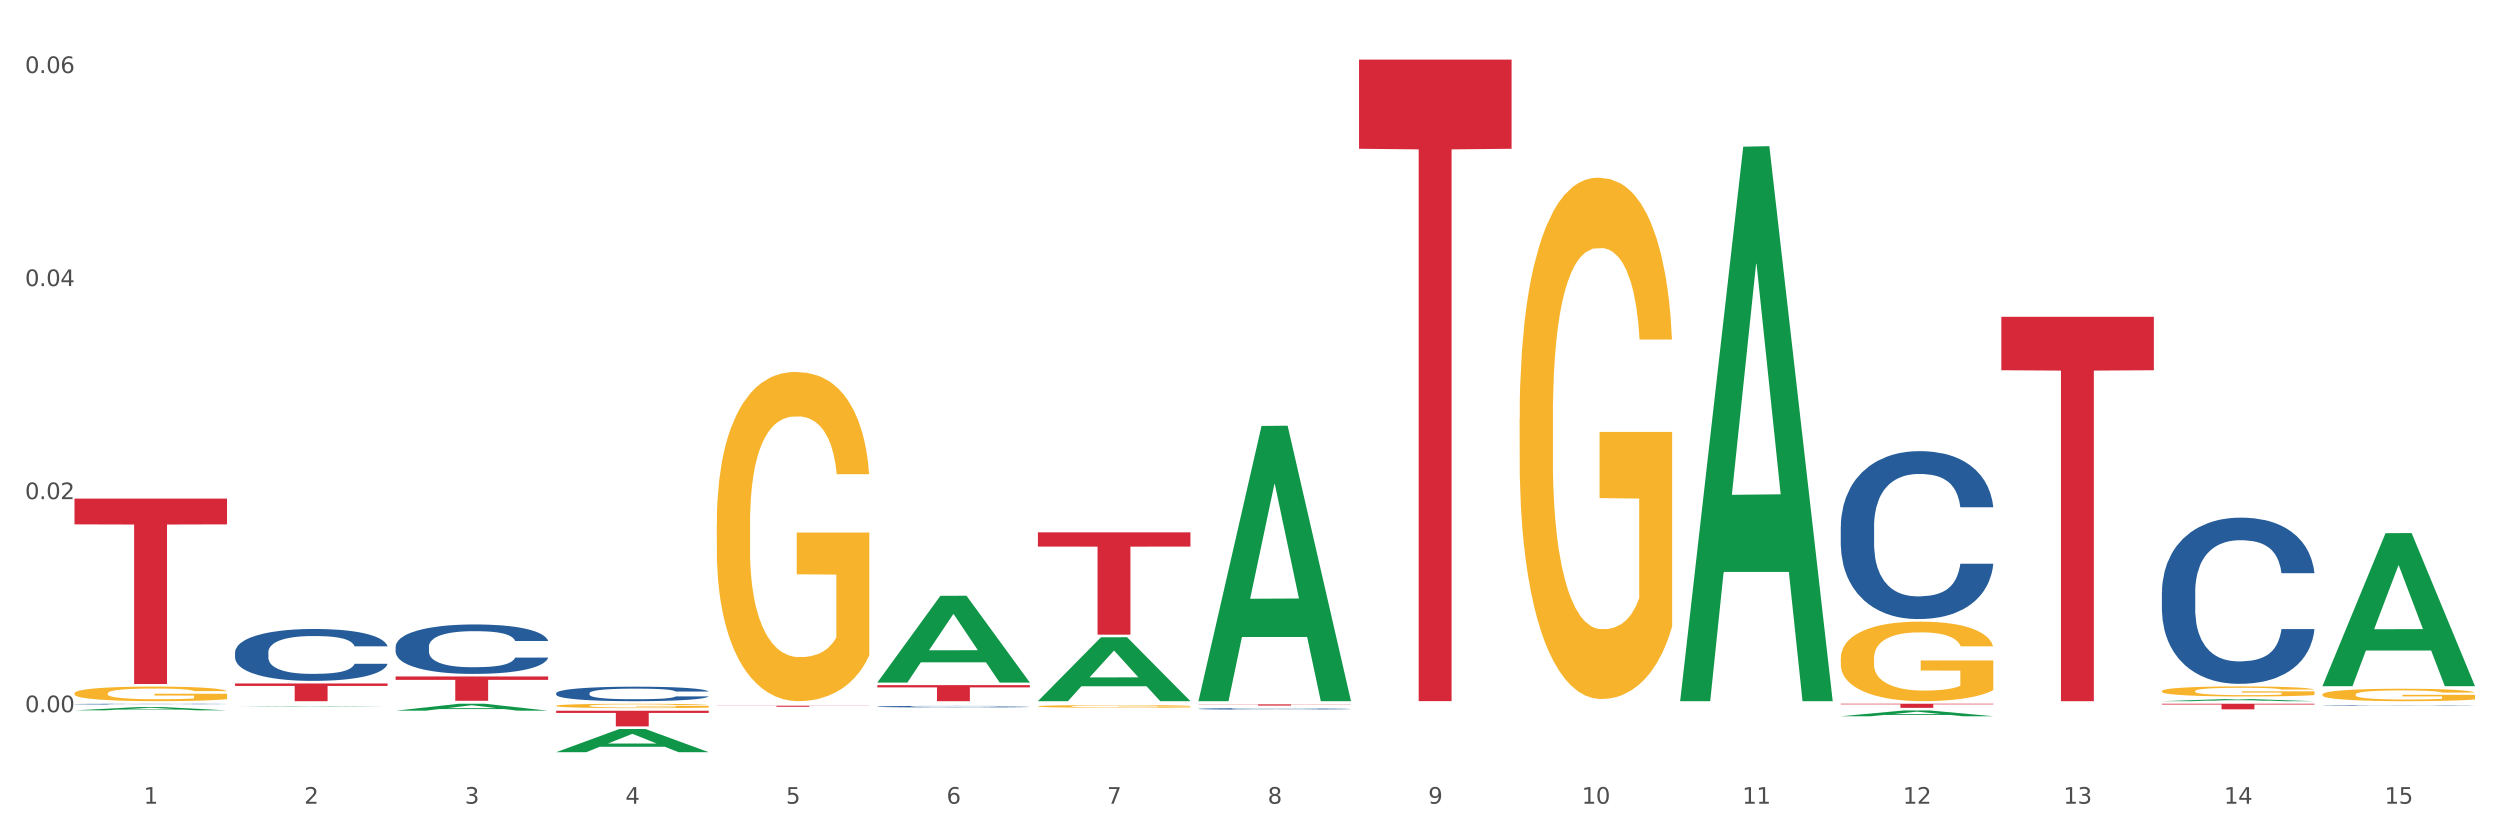 <?xml version="1.0" encoding="utf-8" standalone="no"?>
<!DOCTYPE svg PUBLIC "-//W3C//DTD SVG 1.1//EN"
  "http://www.w3.org/Graphics/SVG/1.1/DTD/svg11.dtd">
<svg xmlns:xlink="http://www.w3.org/1999/xlink" width="1080pt" height="360pt" viewBox="0 0 1080 360" xmlns="http://www.w3.org/2000/svg" version="1.1">
 <rect x="0" y="0" width="1080" height="360" fill="#333333" stroke="none"/>
 <defs>
  <style type="text/css">*{stroke-linejoin: round; stroke-linecap: butt}</style>
 </defs>
 <g id="figure_1">
  <g id="patch_1">
   <path d="M 0 360 
L 1080 360 
L 1080 0 
L 0 0 
z
" style="fill: #ffffff; stroke: #ffffff; stroke-linejoin: miter"/>
  </g>
  <g id="axes_1">
   <g id="matplotlib.axis_1">
    <g id="xtick_1">
     <g id="text_1">
      <!-- 1 -->
      <g style="fill: #4d4d4d" transform="translate(62.07 347.204) scale(0.096 -0.096)">
       <defs>
        <path id="DejaVuSans-31" d="M 794 531 
L 1825 531 
L 1825 4091 
L 703 3866 
L 703 4441 
L 1819 4666 
L 2450 4666 
L 2450 531 
L 3481 531 
L 3481 0 
L 794 0 
L 794 531 
z
" transform="scale(0.016)"/>
       </defs>
       <use xlink:href="#DejaVuSans-31"/>
      </g>
     </g>
    </g>
    <g id="xtick_2">
     <g id="text_2">
      <!-- 2 -->
      <g style="fill: #4d4d4d" transform="translate(131.436 347.204) scale(0.096 -0.096)">
       <defs>
        <path id="DejaVuSans-32" d="M 1228 531 
L 3431 531 
L 3431 0 
L 469 0 
L 469 531 
Q 828 903 1448 1529 
Q 2069 2156 2228 2338 
Q 2531 2678 2651 2914 
Q 2772 3150 2772 3378 
Q 2772 3750 2511 3984 
Q 2250 4219 1831 4219 
Q 1534 4219 1204 4116 
Q 875 4013 500 3803 
L 500 4441 
Q 881 4594 1212 4672 
Q 1544 4750 1819 4750 
Q 2544 4750 2975 4387 
Q 3406 4025 3406 3419 
Q 3406 3131 3298 2873 
Q 3191 2616 2906 2266 
Q 2828 2175 2409 1742 
Q 1991 1309 1228 531 
z
" transform="scale(0.016)"/>
       </defs>
       <use xlink:href="#DejaVuSans-32"/>
      </g>
     </g>
    </g>
    <g id="xtick_3">
     <g id="text_3">
      <!-- 3 -->
      <g style="fill: #4d4d4d" transform="translate(200.802 347.204) scale(0.096 -0.096)">
       <defs>
        <path id="DejaVuSans-33" d="M 2597 2516 
Q 3050 2419 3304 2112 
Q 3559 1806 3559 1356 
Q 3559 666 3084 287 
Q 2609 -91 1734 -91 
Q 1441 -91 1130 -33 
Q 819 25 488 141 
L 488 750 
Q 750 597 1062 519 
Q 1375 441 1716 441 
Q 2309 441 2620 675 
Q 2931 909 2931 1356 
Q 2931 1769 2642 2001 
Q 2353 2234 1838 2234 
L 1294 2234 
L 1294 2753 
L 1863 2753 
Q 2328 2753 2575 2939 
Q 2822 3125 2822 3475 
Q 2822 3834 2567 4026 
Q 2313 4219 1838 4219 
Q 1578 4219 1281 4162 
Q 984 4106 628 3988 
L 628 4550 
Q 988 4650 1302 4700 
Q 1616 4750 1894 4750 
Q 2613 4750 3031 4423 
Q 3450 4097 3450 3541 
Q 3450 3153 3228 2886 
Q 3006 2619 2597 2516 
z
" transform="scale(0.016)"/>
       </defs>
       <use xlink:href="#DejaVuSans-33"/>
      </g>
     </g>
    </g>
    <g id="xtick_4">
     <g id="text_4">
      <!-- 4 -->
      <g style="fill: #4d4d4d" transform="translate(270.169 347.204) scale(0.096 -0.096)">
       <defs>
        <path id="DejaVuSans-34" d="M 2419 4116 
L 825 1625 
L 2419 1625 
L 2419 4116 
z
M 2253 4666 
L 3047 4666 
L 3047 1625 
L 3713 1625 
L 3713 1100 
L 3047 1100 
L 3047 0 
L 2419 0 
L 2419 1100 
L 313 1100 
L 313 1709 
L 2253 4666 
z
" transform="scale(0.016)"/>
       </defs>
       <use xlink:href="#DejaVuSans-34"/>
      </g>
     </g>
    </g>
    <g id="xtick_5">
     <g id="text_5">
      <!-- 5 -->
      <g style="fill: #4d4d4d" transform="translate(339.535 347.204) scale(0.096 -0.096)">
       <defs>
        <path id="DejaVuSans-35" d="M 691 4666 
L 3169 4666 
L 3169 4134 
L 1269 4134 
L 1269 2991 
Q 1406 3038 1543 3061 
Q 1681 3084 1819 3084 
Q 2600 3084 3056 2656 
Q 3513 2228 3513 1497 
Q 3513 744 3044 326 
Q 2575 -91 1722 -91 
Q 1428 -91 1123 -41 
Q 819 9 494 109 
L 494 744 
Q 775 591 1075 516 
Q 1375 441 1709 441 
Q 2250 441 2565 725 
Q 2881 1009 2881 1497 
Q 2881 1984 2565 2268 
Q 2250 2553 1709 2553 
Q 1456 2553 1204 2497 
Q 953 2441 691 2322 
L 691 4666 
z
" transform="scale(0.016)"/>
       </defs>
       <use xlink:href="#DejaVuSans-35"/>
      </g>
     </g>
    </g>
    <g id="xtick_6">
     <g id="text_6">
      <!-- 6 -->
      <g style="fill: #4d4d4d" transform="translate(408.901 347.204) scale(0.096 -0.096)">
       <defs>
        <path id="DejaVuSans-36" d="M 2113 2584 
Q 1688 2584 1439 2293 
Q 1191 2003 1191 1497 
Q 1191 994 1439 701 
Q 1688 409 2113 409 
Q 2538 409 2786 701 
Q 3034 994 3034 1497 
Q 3034 2003 2786 2293 
Q 2538 2584 2113 2584 
z
M 3366 4563 
L 3366 3988 
Q 3128 4100 2886 4159 
Q 2644 4219 2406 4219 
Q 1781 4219 1451 3797 
Q 1122 3375 1075 2522 
Q 1259 2794 1537 2939 
Q 1816 3084 2150 3084 
Q 2853 3084 3261 2657 
Q 3669 2231 3669 1497 
Q 3669 778 3244 343 
Q 2819 -91 2113 -91 
Q 1303 -91 875 529 
Q 447 1150 447 2328 
Q 447 3434 972 4092 
Q 1497 4750 2381 4750 
Q 2619 4750 2861 4703 
Q 3103 4656 3366 4563 
z
" transform="scale(0.016)"/>
       </defs>
       <use xlink:href="#DejaVuSans-36"/>
      </g>
     </g>
    </g>
    <g id="xtick_7">
     <g id="text_7">
      <!-- 7 -->
      <g style="fill: #4d4d4d" transform="translate(478.267 347.204) scale(0.096 -0.096)">
       <defs>
        <path id="DejaVuSans-37" d="M 525 4666 
L 3525 4666 
L 3525 4397 
L 1831 0 
L 1172 0 
L 2766 4134 
L 525 4134 
L 525 4666 
z
" transform="scale(0.016)"/>
       </defs>
       <use xlink:href="#DejaVuSans-37"/>
      </g>
     </g>
    </g>
    <g id="xtick_8">
     <g id="text_8">
      <!-- 8 -->
      <g style="fill: #4d4d4d" transform="translate(547.634 347.204) scale(0.096 -0.096)">
       <defs>
        <path id="DejaVuSans-38" d="M 2034 2216 
Q 1584 2216 1326 1975 
Q 1069 1734 1069 1313 
Q 1069 891 1326 650 
Q 1584 409 2034 409 
Q 2484 409 2743 651 
Q 3003 894 3003 1313 
Q 3003 1734 2745 1975 
Q 2488 2216 2034 2216 
z
M 1403 2484 
Q 997 2584 770 2862 
Q 544 3141 544 3541 
Q 544 4100 942 4425 
Q 1341 4750 2034 4750 
Q 2731 4750 3128 4425 
Q 3525 4100 3525 3541 
Q 3525 3141 3298 2862 
Q 3072 2584 2669 2484 
Q 3125 2378 3379 2068 
Q 3634 1759 3634 1313 
Q 3634 634 3220 271 
Q 2806 -91 2034 -91 
Q 1263 -91 848 271 
Q 434 634 434 1313 
Q 434 1759 690 2068 
Q 947 2378 1403 2484 
z
M 1172 3481 
Q 1172 3119 1398 2916 
Q 1625 2713 2034 2713 
Q 2441 2713 2670 2916 
Q 2900 3119 2900 3481 
Q 2900 3844 2670 4047 
Q 2441 4250 2034 4250 
Q 1625 4250 1398 4047 
Q 1172 3844 1172 3481 
z
" transform="scale(0.016)"/>
       </defs>
       <use xlink:href="#DejaVuSans-38"/>
      </g>
     </g>
    </g>
    <g id="xtick_9">
     <g id="text_9">
      <!-- 9 -->
      <g style="fill: #4d4d4d" transform="translate(617 347.204) scale(0.096 -0.096)">
       <defs>
        <path id="DejaVuSans-39" d="M 703 97 
L 703 672 
Q 941 559 1184 500 
Q 1428 441 1663 441 
Q 2288 441 2617 861 
Q 2947 1281 2994 2138 
Q 2813 1869 2534 1725 
Q 2256 1581 1919 1581 
Q 1219 1581 811 2004 
Q 403 2428 403 3163 
Q 403 3881 828 4315 
Q 1253 4750 1959 4750 
Q 2769 4750 3195 4129 
Q 3622 3509 3622 2328 
Q 3622 1225 3098 567 
Q 2575 -91 1691 -91 
Q 1453 -91 1209 -44 
Q 966 3 703 97 
z
M 1959 2075 
Q 2384 2075 2632 2365 
Q 2881 2656 2881 3163 
Q 2881 3666 2632 3958 
Q 2384 4250 1959 4250 
Q 1534 4250 1286 3958 
Q 1038 3666 1038 3163 
Q 1038 2656 1286 2365 
Q 1534 2075 1959 2075 
z
" transform="scale(0.016)"/>
       </defs>
       <use xlink:href="#DejaVuSans-39"/>
      </g>
     </g>
    </g>
    <g id="xtick_10">
     <g id="text_10">
      <!-- 10 -->
      <g style="fill: #4d4d4d" transform="translate(683.312 347.204) scale(0.096 -0.096)">
       <defs>
        <path id="DejaVuSans-30" d="M 2034 4250 
Q 1547 4250 1301 3770 
Q 1056 3291 1056 2328 
Q 1056 1369 1301 889 
Q 1547 409 2034 409 
Q 2525 409 2770 889 
Q 3016 1369 3016 2328 
Q 3016 3291 2770 3770 
Q 2525 4250 2034 4250 
z
M 2034 4750 
Q 2819 4750 3233 4129 
Q 3647 3509 3647 2328 
Q 3647 1150 3233 529 
Q 2819 -91 2034 -91 
Q 1250 -91 836 529 
Q 422 1150 422 2328 
Q 422 3509 836 4129 
Q 1250 4750 2034 4750 
z
" transform="scale(0.016)"/>
       </defs>
       <use xlink:href="#DejaVuSans-31"/>
       <use xlink:href="#DejaVuSans-30" transform="translate(63.623 0)"/>
      </g>
     </g>
    </g>
    <g id="xtick_11">
     <g id="text_11">
      <!-- 11 -->
      <g style="fill: #4d4d4d" transform="translate(752.678 347.204) scale(0.096 -0.096)">
       <use xlink:href="#DejaVuSans-31"/>
       <use xlink:href="#DejaVuSans-31" transform="translate(63.623 0)"/>
      </g>
     </g>
    </g>
    <g id="xtick_12">
     <g id="text_12">
      <!-- 12 -->
      <g style="fill: #4d4d4d" transform="translate(822.044 347.204) scale(0.096 -0.096)">
       <use xlink:href="#DejaVuSans-31"/>
       <use xlink:href="#DejaVuSans-32" transform="translate(63.623 0)"/>
      </g>
     </g>
    </g>
    <g id="xtick_13">
     <g id="text_13">
      <!-- 13 -->
      <g style="fill: #4d4d4d" transform="translate(891.411 347.204) scale(0.096 -0.096)">
       <use xlink:href="#DejaVuSans-31"/>
       <use xlink:href="#DejaVuSans-33" transform="translate(63.623 0)"/>
      </g>
     </g>
    </g>
    <g id="xtick_14">
     <g id="text_14">
      <!-- 14 -->
      <g style="fill: #4d4d4d" transform="translate(960.777 347.204) scale(0.096 -0.096)">
       <use xlink:href="#DejaVuSans-31"/>
       <use xlink:href="#DejaVuSans-34" transform="translate(63.623 0)"/>
      </g>
     </g>
    </g>
    <g id="xtick_15">
     <g id="text_15">
      <!-- 15 -->
      <g style="fill: #4d4d4d" transform="translate(1030.143 347.204) scale(0.096 -0.096)">
       <use xlink:href="#DejaVuSans-31"/>
       <use xlink:href="#DejaVuSans-35" transform="translate(63.623 0)"/>
      </g>
     </g>
    </g>
    <g id="xtick_16"/>
    <g id="xtick_17"/>
    <g id="xtick_18"/>
    <g id="xtick_19"/>
    <g id="xtick_20"/>
    <g id="xtick_21"/>
    <g id="xtick_22"/>
    <g id="xtick_23"/>
    <g id="xtick_24"/>
    <g id="xtick_25"/>
    <g id="xtick_26"/>
    <g id="xtick_27"/>
    <g id="xtick_28"/>
    <g id="xtick_29"/>
   </g>
   <g id="matplotlib.axis_2">
    <g id="ytick_1">
     <g id="text_16">
      <!-- 0.00 -->
      <g style="fill: #4d4d4d" transform="translate(10.8 307.672) scale(0.096 -0.096)">
       <defs>
        <path id="DejaVuSans-2e" d="M 684 794 
L 1344 794 
L 1344 0 
L 684 0 
L 684 794 
z
" transform="scale(0.016)"/>
       </defs>
       <use xlink:href="#DejaVuSans-30"/>
       <use xlink:href="#DejaVuSans-2e" transform="translate(63.623 0)"/>
       <use xlink:href="#DejaVuSans-30" transform="translate(95.41 0)"/>
       <use xlink:href="#DejaVuSans-30" transform="translate(159.033 0)"/>
      </g>
     </g>
    </g>
    <g id="ytick_2">
     <g id="text_17">
      <!-- 0.02 -->
      <g style="fill: #4d4d4d" transform="translate(10.8 215.631) scale(0.096 -0.096)">
       <use xlink:href="#DejaVuSans-30"/>
       <use xlink:href="#DejaVuSans-2e" transform="translate(63.623 0)"/>
       <use xlink:href="#DejaVuSans-30" transform="translate(95.41 0)"/>
       <use xlink:href="#DejaVuSans-32" transform="translate(159.033 0)"/>
      </g>
     </g>
    </g>
    <g id="ytick_3">
     <g id="text_18">
      <!-- 0.04 -->
      <g style="fill: #4d4d4d" transform="translate(10.8 123.59) scale(0.096 -0.096)">
       <use xlink:href="#DejaVuSans-30"/>
       <use xlink:href="#DejaVuSans-2e" transform="translate(63.623 0)"/>
       <use xlink:href="#DejaVuSans-30" transform="translate(95.41 0)"/>
       <use xlink:href="#DejaVuSans-34" transform="translate(159.033 0)"/>
      </g>
     </g>
    </g>
    <g id="ytick_4">
     <g id="text_19">
      <!-- 0.06 -->
      <g style="fill: #4d4d4d" transform="translate(10.8 31.55) scale(0.096 -0.096)">
       <use xlink:href="#DejaVuSans-30"/>
       <use xlink:href="#DejaVuSans-2e" transform="translate(63.623 0)"/>
       <use xlink:href="#DejaVuSans-30" transform="translate(95.41 0)"/>
       <use xlink:href="#DejaVuSans-36" transform="translate(159.033 0)"/>
      </g>
     </g>
    </g>
    <g id="ytick_5"/>
    <g id="ytick_6"/>
    <g id="ytick_7"/>
   </g>
   <g id="PolyCollection_1">
    <path d="M 32.175 306.871 
L 32.243 306.87 
L 59.417 305.462 
L 70.695 305.461 
L 98.073 306.874 
L 85.029 306.874 
L 79.119 306.545 
L 51.061 306.545 
L 50.857 306.55 
L 45.151 306.874 
L 32.175 306.874 
L 32.175 306.871 
L 54.594 306.349 
L 75.586 306.347 
L 65.192 305.762 
L 65.056 305.76 
L 64.92 305.764 
L 54.526 306.347 
L 54.594 306.349 
L 32.175 306.871 
z
" clip-path="url(#p9a81607e85)" style="fill: #109648"/>
    <path d="M 448.372 305.127 
L 448.45 305.126 
L 448.45 305.088 
L 448.606 305.055 
L 449.384 304.974 
L 450.551 304.908 
L 451.407 304.872 
L 452.262 304.843 
L 453.274 304.814 
L 454.519 304.784 
L 456.775 304.741 
L 458.175 304.718 
L 459.887 304.694 
L 462.999 304.66 
L 465.255 304.641 
L 467.589 304.625 
L 471.402 304.606 
L 473.891 304.597 
L 476.536 304.591 
L 479.726 304.586 
L 482.138 304.585 
L 487.429 304.588 
L 491.941 304.598 
L 494.12 304.606 
L 496.92 304.618 
L 498.399 304.627 
L 500.811 304.644 
L 503.3 304.667 
L 505.012 304.686 
L 507.579 304.722 
L 509.524 304.759 
L 511.314 304.804 
L 512.247 304.835 
L 512.948 304.864 
L 513.57 304.897 
L 514.192 304.95 
L 500.188 304.95 
L 499.644 304.912 
L 498.788 304.877 
L 497.543 304.842 
L 496.454 304.821 
L 494.586 304.794 
L 492.875 304.777 
L 491.085 304.764 
L 488.907 304.753 
L 487.195 304.748 
L 484.783 304.744 
L 480.038 304.745 
L 476.848 304.753 
L 474.669 304.764 
L 473.269 304.774 
L 472.024 304.784 
L 470.624 304.799 
L 468.99 304.822 
L 467.823 304.842 
L 466.656 304.868 
L 465.722 304.894 
L 464.866 304.924 
L 464.166 304.956 
L 463.621 304.989 
L 463.155 305.03 
L 462.766 305.097 
L 462.766 305.244 
L 462.921 305.277 
L 463.31 305.321 
L 463.777 305.355 
L 464.555 305.394 
L 465.255 305.421 
L 466.578 305.46 
L 468.056 305.492 
L 469.223 305.512 
L 470.39 305.529 
L 472.413 305.553 
L 474.669 305.572 
L 476.614 305.584 
L 479.26 305.595 
L 481.049 305.599 
L 482.605 305.601 
L 486.417 305.601 
L 489.14 305.598 
L 492.175 305.59 
L 494.509 305.581 
L 496.454 305.569 
L 498.632 305.55 
L 500.033 305.531 
L 500.033 305.307 
L 482.916 305.306 
L 482.916 305.157 
L 514.27 305.157 
L 514.27 305.595 
L 512.948 305.617 
L 511.469 305.637 
L 509.913 305.656 
L 507.579 305.678 
L 504.778 305.7 
L 502.289 305.715 
L 499.644 305.727 
L 496.531 305.739 
L 492.486 305.75 
L 489.996 305.754 
L 486.884 305.757 
L 483.227 305.759 
L 480.038 305.756 
L 476.925 305.751 
L 473.658 305.741 
L 470.468 305.727 
L 468.056 305.714 
L 465.644 305.696 
L 463.077 305.674 
L 461.054 305.652 
L 459.498 305.633 
L 457.786 305.609 
L 455.919 305.576 
L 454.519 305.547 
L 453.274 305.517 
L 451.951 305.479 
L 451.018 305.446 
L 450.084 305.404 
L 449.539 305.373 
L 448.917 305.325 
L 448.45 305.257 
L 448.372 305.127 
z
" clip-path="url(#p9a81607e85)" style="fill: #f7b32b"/>
    <path d="M 656.471 180.828 
L 656.549 180.623 
L 656.549 173.217 
L 656.704 166.84 
L 657.482 151.411 
L 658.649 138.657 
L 659.505 131.868 
L 660.361 126.314 
L 661.372 120.76 
L 662.617 115 
L 664.874 106.565 
L 666.274 102.245 
L 667.986 97.72 
L 671.098 91.137 
L 673.354 87.434 
L 675.688 84.348 
L 679.5 80.645 
L 681.99 79 
L 684.635 77.765 
L 687.825 76.942 
L 690.237 76.737 
L 695.527 77.354 
L 700.04 79.205 
L 702.218 80.645 
L 705.019 83.114 
L 706.497 84.76 
L 708.909 88.051 
L 711.399 92.371 
L 713.111 96.074 
L 715.678 103.068 
L 717.623 110.063 
L 719.412 118.703 
L 720.346 124.668 
L 721.046 130.223 
L 721.669 136.6 
L 722.291 146.68 
L 708.287 146.68 
L 707.742 139.48 
L 706.886 132.691 
L 705.642 126.108 
L 704.552 121.994 
L 702.685 116.851 
L 700.973 113.56 
L 699.184 111.091 
L 697.006 109.034 
L 695.294 108.005 
L 692.882 107.183 
L 688.136 107.388 
L 684.946 109.034 
L 682.768 111.091 
L 681.367 112.943 
L 680.123 115 
L 678.722 117.88 
L 677.088 122.2 
L 675.921 126.108 
L 674.754 131.045 
L 673.821 135.983 
L 672.965 141.743 
L 672.265 147.914 
L 671.72 154.291 
L 671.253 162.108 
L 670.864 175.068 
L 670.864 203.251 
L 671.02 209.629 
L 671.409 218.063 
L 671.876 224.44 
L 672.654 232.052 
L 673.354 237.194 
L 674.677 244.6 
L 676.155 250.772 
L 677.322 254.68 
L 678.489 257.972 
L 680.512 262.497 
L 682.768 266.2 
L 684.713 268.463 
L 687.358 270.52 
L 689.148 271.343 
L 690.704 271.754 
L 694.516 271.754 
L 697.239 271.137 
L 700.273 269.697 
L 702.607 267.846 
L 704.552 265.583 
L 706.731 261.88 
L 708.131 258.383 
L 708.131 215.389 
L 691.015 215.183 
L 691.015 186.589 
L 722.369 186.589 
L 722.369 270.52 
L 721.046 274.84 
L 719.568 278.749 
L 718.012 282.246 
L 715.678 286.566 
L 712.877 290.68 
L 710.387 293.56 
L 707.742 296.029 
L 704.63 298.292 
L 700.584 300.349 
L 698.095 301.172 
L 694.983 301.789 
L 691.326 301.995 
L 688.136 301.583 
L 685.024 300.555 
L 681.756 298.703 
L 678.567 296.029 
L 676.155 293.355 
L 673.743 290.063 
L 671.175 285.743 
L 669.153 281.629 
L 667.597 277.926 
L 665.885 273.194 
L 664.018 267.023 
L 662.617 261.469 
L 661.372 255.709 
L 660.05 248.303 
L 659.116 241.926 
L 658.183 233.903 
L 657.638 227.937 
L 657.016 218.68 
L 656.549 205.72 
L 656.471 180.828 
z
" clip-path="url(#p9a81607e85)" style="fill: #f7b32b"/>
    <path d="M 933.936 298.546 
L 934.014 298.542 
L 934.014 298.399 
L 934.169 298.276 
L 934.947 297.979 
L 936.114 297.732 
L 936.97 297.601 
L 937.826 297.494 
L 938.837 297.387 
L 940.082 297.276 
L 942.338 297.113 
L 943.739 297.03 
L 945.45 296.942 
L 948.563 296.815 
L 950.819 296.744 
L 953.153 296.684 
L 956.965 296.613 
L 959.455 296.581 
L 962.1 296.557 
L 965.29 296.541 
L 967.702 296.537 
L 972.992 296.549 
L 977.505 296.585 
L 979.683 296.613 
L 982.484 296.66 
L 983.962 296.692 
L 986.374 296.756 
L 988.864 296.839 
L 990.575 296.911 
L 993.143 297.046 
L 995.088 297.181 
L 996.877 297.347 
L 997.811 297.462 
L 998.511 297.57 
L 999.134 297.693 
L 999.756 297.887 
L 985.752 297.887 
L 985.207 297.748 
L 984.351 297.617 
L 983.106 297.49 
L 982.017 297.411 
L 980.15 297.312 
L 978.438 297.248 
L 976.649 297.2 
L 974.47 297.161 
L 972.759 297.141 
L 970.347 297.125 
L 965.601 297.129 
L 962.411 297.161 
L 960.233 297.2 
L 958.832 297.236 
L 957.588 297.276 
L 956.187 297.331 
L 954.553 297.415 
L 953.386 297.49 
L 952.219 297.586 
L 951.286 297.681 
L 950.43 297.792 
L 949.73 297.911 
L 949.185 298.034 
L 948.718 298.185 
L 948.329 298.435 
L 948.329 298.979 
L 948.485 299.102 
L 948.874 299.265 
L 949.341 299.388 
L 950.119 299.535 
L 950.819 299.634 
L 952.141 299.777 
L 953.62 299.896 
L 954.787 299.972 
L 955.954 300.035 
L 957.977 300.122 
L 960.233 300.194 
L 962.178 300.237 
L 964.823 300.277 
L 966.613 300.293 
L 968.169 300.301 
L 971.981 300.301 
L 974.704 300.289 
L 977.738 300.261 
L 980.072 300.226 
L 982.017 300.182 
L 984.196 300.11 
L 985.596 300.043 
L 985.596 299.213 
L 968.48 299.209 
L 968.48 298.657 
L 999.834 298.657 
L 999.834 300.277 
L 998.511 300.361 
L 997.033 300.436 
L 995.477 300.503 
L 993.143 300.587 
L 990.342 300.666 
L 987.852 300.722 
L 985.207 300.769 
L 982.095 300.813 
L 978.049 300.853 
L 975.56 300.869 
L 972.448 300.881 
L 968.791 300.885 
L 965.601 300.877 
L 962.489 300.857 
L 959.221 300.821 
L 956.032 300.769 
L 953.62 300.718 
L 951.208 300.654 
L 948.64 300.571 
L 946.618 300.492 
L 945.061 300.42 
L 943.35 300.329 
L 941.483 300.21 
L 940.082 300.103 
L 938.837 299.991 
L 937.515 299.848 
L 936.581 299.725 
L 935.648 299.571 
L 935.103 299.455 
L 934.48 299.277 
L 934.014 299.027 
L 933.936 298.546 
z
" clip-path="url(#p9a81607e85)" style="fill: #f7b32b"/>
    <path d="M 1003.302 300.021 
L 1003.38 300.016 
L 1003.38 299.839 
L 1003.535 299.687 
L 1004.314 299.319 
L 1005.481 299.014 
L 1006.336 298.852 
L 1007.192 298.72 
L 1008.204 298.587 
L 1009.448 298.45 
L 1011.705 298.249 
L 1013.105 298.146 
L 1014.817 298.038 
L 1017.929 297.881 
L 1020.185 297.792 
L 1022.519 297.719 
L 1026.331 297.63 
L 1028.821 297.591 
L 1031.466 297.562 
L 1034.656 297.542 
L 1037.068 297.537 
L 1042.358 297.552 
L 1046.871 297.596 
L 1049.049 297.63 
L 1051.85 297.689 
L 1053.328 297.728 
L 1055.74 297.807 
L 1058.23 297.91 
L 1059.942 297.998 
L 1062.509 298.165 
L 1064.454 298.332 
L 1066.244 298.538 
L 1067.177 298.681 
L 1067.877 298.813 
L 1068.5 298.965 
L 1069.122 299.206 
L 1055.118 299.206 
L 1054.573 299.034 
L 1053.717 298.872 
L 1052.473 298.715 
L 1051.383 298.617 
L 1049.516 298.494 
L 1047.805 298.416 
L 1046.015 298.357 
L 1043.837 298.308 
L 1042.125 298.283 
L 1039.713 298.263 
L 1034.967 298.268 
L 1031.777 298.308 
L 1029.599 298.357 
L 1028.199 298.401 
L 1026.954 298.45 
L 1025.553 298.519 
L 1023.919 298.622 
L 1022.752 298.715 
L 1021.585 298.833 
L 1020.652 298.951 
L 1019.796 299.088 
L 1019.096 299.235 
L 1018.551 299.387 
L 1018.084 299.574 
L 1017.695 299.883 
L 1017.695 300.555 
L 1017.851 300.708 
L 1018.24 300.909 
L 1018.707 301.061 
L 1019.485 301.243 
L 1020.185 301.365 
L 1021.508 301.542 
L 1022.986 301.689 
L 1024.153 301.782 
L 1025.32 301.861 
L 1027.343 301.969 
L 1029.599 302.057 
L 1031.544 302.111 
L 1034.189 302.16 
L 1035.979 302.18 
L 1037.535 302.19 
L 1041.347 302.19 
L 1044.07 302.175 
L 1047.104 302.141 
L 1049.438 302.097 
L 1051.383 302.043 
L 1053.562 301.954 
L 1054.962 301.871 
L 1054.962 300.845 
L 1037.846 300.84 
L 1037.846 300.158 
L 1069.2 300.158 
L 1069.2 302.16 
L 1067.877 302.263 
L 1066.399 302.357 
L 1064.843 302.44 
L 1062.509 302.543 
L 1059.708 302.641 
L 1057.219 302.71 
L 1054.573 302.769 
L 1051.461 302.823 
L 1047.416 302.872 
L 1044.926 302.892 
L 1041.814 302.906 
L 1038.157 302.911 
L 1034.967 302.901 
L 1031.855 302.877 
L 1028.588 302.833 
L 1025.398 302.769 
L 1022.986 302.705 
L 1020.574 302.627 
L 1018.007 302.524 
L 1015.984 302.425 
L 1014.428 302.337 
L 1012.716 302.224 
L 1010.849 302.077 
L 1009.448 301.944 
L 1008.204 301.807 
L 1006.881 301.63 
L 1005.947 301.478 
L 1005.014 301.287 
L 1004.469 301.144 
L 1003.847 300.924 
L 1003.38 300.614 
L 1003.302 300.021 
z
" clip-path="url(#p9a81607e85)" style="fill: #f7b32b"/>
    <path d="M 240.274 307.035 
L 306.172 307.035 
L 306.172 307.976 
L 280.25 307.983 
L 280.25 313.809 
L 266.039 313.809 
L 266.039 307.983 
L 240.274 307.976 
L 240.274 307.041 
L 240.274 307.035 
z
" clip-path="url(#p9a81607e85)" style="fill: #d62839"/>
    <path d="M 170.907 292.242 
L 236.805 292.242 
L 236.805 293.7 
L 210.883 293.71 
L 210.883 302.733 
L 196.673 302.733 
L 196.673 293.71 
L 170.907 293.7 
L 170.907 292.252 
L 170.907 292.242 
z
" clip-path="url(#p9a81607e85)" style="fill: #d62839"/>
    <path d="M 101.541 295.261 
L 167.439 295.261 
L 167.439 296.324 
L 141.517 296.331 
L 141.517 302.911 
L 127.307 302.911 
L 127.307 296.331 
L 101.541 296.324 
L 101.541 295.268 
L 101.541 295.261 
z
" clip-path="url(#p9a81607e85)" style="fill: #d62839"/>
    <path d="M 32.175 215.394 
L 98.073 215.394 
L 98.073 226.525 
L 72.151 226.6 
L 72.151 295.494 
L 57.941 295.494 
L 57.941 226.6 
L 32.175 226.525 
L 32.175 215.469 
L 32.175 215.394 
z
" clip-path="url(#p9a81607e85)" style="fill: #d62839"/>
    <path d="M 309.64 226.406 
L 309.718 226.276 
L 309.718 221.6 
L 309.873 217.573 
L 310.651 207.831 
L 311.818 199.778 
L 312.674 195.492 
L 313.53 191.985 
L 314.541 188.478 
L 315.786 184.841 
L 318.042 179.515 
L 319.443 176.787 
L 321.155 173.93 
L 324.267 169.773 
L 326.523 167.435 
L 328.857 165.487 
L 332.669 163.149 
L 335.159 162.11 
L 337.804 161.33 
L 340.994 160.811 
L 343.406 160.681 
L 348.696 161.071 
L 353.209 162.24 
L 355.387 163.149 
L 358.188 164.707 
L 359.666 165.747 
L 362.078 167.825 
L 364.568 170.553 
L 366.279 172.891 
L 368.847 177.307 
L 370.792 181.723 
L 372.581 187.179 
L 373.515 190.945 
L 374.215 194.452 
L 374.838 198.479 
L 375.46 204.844 
L 361.456 204.844 
L 360.911 200.298 
L 360.055 196.011 
L 358.81 191.855 
L 357.721 189.257 
L 355.854 186.01 
L 354.142 183.931 
L 352.353 182.373 
L 350.174 181.074 
L 348.463 180.424 
L 346.051 179.905 
L 341.305 180.035 
L 338.115 181.074 
L 335.937 182.373 
L 334.536 183.542 
L 333.292 184.841 
L 331.891 186.659 
L 330.257 189.387 
L 329.09 191.855 
L 327.923 194.972 
L 326.99 198.089 
L 326.134 201.726 
L 325.434 205.623 
L 324.889 209.65 
L 324.422 214.586 
L 324.033 222.769 
L 324.033 240.564 
L 324.189 244.59 
L 324.578 249.916 
L 325.045 253.942 
L 325.823 258.748 
L 326.523 261.996 
L 327.845 266.672 
L 329.324 270.569 
L 330.491 273.036 
L 331.658 275.115 
L 333.681 277.972 
L 335.937 280.31 
L 337.882 281.739 
L 340.527 283.038 
L 342.317 283.558 
L 343.873 283.817 
L 347.685 283.817 
L 350.408 283.428 
L 353.442 282.518 
L 355.776 281.349 
L 357.721 279.921 
L 359.9 277.583 
L 361.3 275.374 
L 361.3 248.227 
L 344.184 248.097 
L 344.184 230.043 
L 375.538 230.043 
L 375.538 283.038 
L 374.215 285.766 
L 372.737 288.234 
L 371.181 290.442 
L 368.847 293.17 
L 366.046 295.767 
L 363.556 297.586 
L 360.911 299.144 
L 357.799 300.573 
L 353.753 301.872 
L 351.264 302.392 
L 348.152 302.781 
L 344.495 302.911 
L 341.305 302.652 
L 338.193 302.002 
L 334.925 300.833 
L 331.736 299.144 
L 329.324 297.456 
L 326.912 295.378 
L 324.344 292.65 
L 322.322 290.052 
L 320.766 287.714 
L 319.054 284.727 
L 317.187 280.83 
L 315.786 277.323 
L 314.541 273.686 
L 313.219 269.01 
L 312.285 264.983 
L 311.352 259.917 
L 310.807 256.151 
L 310.184 250.306 
L 309.718 242.122 
L 309.64 226.406 
z
" clip-path="url(#p9a81607e85)" style="fill: #f7b32b"/>
    <path d="M 32.175 304.17 
L 32.253 304.169 
L 32.253 304.161 
L 32.487 304.15 
L 33.343 304.129 
L 34.434 304.114 
L 36.303 304.095 
L 37.316 304.088 
L 38.64 304.079 
L 41.366 304.065 
L 44.482 304.053 
L 46.663 304.047 
L 48.299 304.043 
L 51.96 304.035 
L 54.063 304.032 
L 56.244 304.029 
L 58.114 304.028 
L 61.229 304.026 
L 63.722 304.025 
L 66.604 304.024 
L 69.019 304.025 
L 72.212 304.026 
L 76.886 304.029 
L 78.677 304.031 
L 81.092 304.035 
L 83.585 304.04 
L 85.61 304.044 
L 87.947 304.051 
L 90.361 304.06 
L 92.698 304.071 
L 94.334 304.082 
L 95.658 304.093 
L 96.827 304.106 
L 97.683 304.12 
L 98.073 304.133 
L 83.818 304.133 
L 83.429 304.122 
L 82.65 304.11 
L 81.871 304.102 
L 81.014 304.095 
L 79.69 304.088 
L 78.522 304.083 
L 76.574 304.078 
L 74.783 304.074 
L 73.303 304.072 
L 71.511 304.07 
L 67.694 304.068 
L 64.968 304.068 
L 63.255 304.069 
L 61.151 304.07 
L 59.36 304.073 
L 57.257 304.076 
L 55.621 304.08 
L 53.985 304.085 
L 53.05 304.088 
L 51.648 304.095 
L 50.714 304.1 
L 49.467 304.109 
L 48.766 304.116 
L 47.52 304.133 
L 46.975 304.145 
L 46.741 304.154 
L 46.585 304.163 
L 46.585 304.209 
L 47.053 304.23 
L 47.442 304.239 
L 48.065 304.249 
L 49.234 304.262 
L 50.947 304.275 
L 52.739 304.284 
L 54.219 304.289 
L 55.621 304.294 
L 57.023 304.297 
L 58.737 304.3 
L 60.139 304.302 
L 62.242 304.303 
L 64.734 304.304 
L 66.682 304.304 
L 70.654 304.303 
L 72.446 304.301 
L 74.16 304.299 
L 76.029 304.296 
L 77.509 304.292 
L 78.366 304.29 
L 79.768 304.284 
L 80.858 304.278 
L 81.793 304.271 
L 82.416 304.265 
L 83.117 304.257 
L 83.663 304.247 
L 83.818 304.241 
L 98.073 304.241 
L 97.761 304.252 
L 97.216 304.262 
L 96.126 304.276 
L 95.269 304.284 
L 93.945 304.294 
L 92.542 304.302 
L 90.595 304.311 
L 88.804 304.318 
L 86.934 304.324 
L 84.909 304.329 
L 81.248 304.337 
L 79.924 304.339 
L 77.12 304.342 
L 74.939 304.344 
L 71.745 304.346 
L 68.473 304.348 
L 65.046 304.348 
L 62.008 304.347 
L 58.659 304.346 
L 56.556 304.344 
L 54.219 304.341 
L 51.493 304.337 
L 48.922 304.332 
L 46.507 304.326 
L 44.248 304.319 
L 42.145 304.312 
L 39.419 304.299 
L 37.394 304.286 
L 35.914 304.275 
L 34.901 304.265 
L 33.889 304.253 
L 33.343 304.244 
L 32.487 304.224 
L 32.175 304.204 
L 32.175 304.17 
z
" clip-path="url(#p9a81607e85)" style="fill: #255c99"/>
    <path d="M 170.907 279.363 
L 170.985 279.344 
L 170.985 278.797 
L 171.219 278.056 
L 172.076 276.69 
L 173.166 275.656 
L 175.036 274.446 
L 176.048 273.939 
L 177.373 273.373 
L 180.099 272.456 
L 183.215 271.675 
L 185.396 271.246 
L 187.031 270.973 
L 190.692 270.485 
L 192.796 270.27 
L 194.977 270.095 
L 196.846 269.977 
L 199.962 269.841 
L 202.454 269.782 
L 205.336 269.763 
L 207.751 269.782 
L 210.945 269.86 
L 215.618 270.095 
L 217.41 270.231 
L 219.825 270.465 
L 222.317 270.777 
L 224.342 271.09 
L 226.679 271.538 
L 229.094 272.124 
L 231.431 272.865 
L 233.066 273.548 
L 234.391 274.27 
L 235.559 275.148 
L 236.416 276.104 
L 236.805 276.904 
L 222.551 276.904 
L 222.161 276.183 
L 221.382 275.402 
L 220.604 274.875 
L 219.747 274.446 
L 218.422 273.958 
L 217.254 273.646 
L 215.307 273.275 
L 213.515 273.041 
L 212.035 272.904 
L 210.244 272.787 
L 206.427 272.67 
L 203.701 272.67 
L 201.987 272.709 
L 199.884 272.807 
L 198.092 272.943 
L 195.989 273.178 
L 194.353 273.431 
L 192.718 273.763 
L 191.783 273.997 
L 190.381 274.426 
L 189.446 274.778 
L 188.2 275.382 
L 187.499 275.812 
L 186.252 276.924 
L 185.707 277.744 
L 185.474 278.309 
L 185.318 278.934 
L 185.318 281.978 
L 185.785 283.344 
L 186.175 283.929 
L 186.798 284.593 
L 187.966 285.451 
L 189.68 286.29 
L 191.471 286.895 
L 192.951 287.266 
L 194.353 287.539 
L 195.755 287.754 
L 197.469 287.949 
L 198.871 288.066 
L 200.974 288.183 
L 203.467 288.241 
L 205.414 288.241 
L 209.387 288.144 
L 211.178 288.046 
L 212.892 287.91 
L 214.761 287.695 
L 216.241 287.461 
L 217.098 287.285 
L 218.5 286.915 
L 219.591 286.524 
L 220.526 286.075 
L 221.149 285.685 
L 221.85 285.1 
L 222.395 284.436 
L 222.551 284.085 
L 236.805 284.085 
L 236.494 284.788 
L 235.949 285.471 
L 234.858 286.388 
L 234.001 286.915 
L 232.677 287.558 
L 231.275 288.105 
L 229.328 288.71 
L 227.536 289.159 
L 225.667 289.549 
L 223.641 289.9 
L 219.98 290.388 
L 218.656 290.524 
L 215.852 290.759 
L 213.671 290.895 
L 210.477 291.032 
L 207.206 291.11 
L 203.779 291.129 
L 200.741 291.09 
L 197.391 290.973 
L 195.288 290.856 
L 192.951 290.681 
L 190.225 290.407 
L 187.655 290.076 
L 185.24 289.685 
L 182.981 289.237 
L 180.878 288.729 
L 178.152 287.89 
L 176.126 287.071 
L 174.646 286.31 
L 173.634 285.666 
L 172.621 284.846 
L 172.076 284.28 
L 171.219 282.914 
L 170.907 281.646 
L 170.907 279.363 
z
" clip-path="url(#p9a81607e85)" style="fill: #255c99"/>
    <path d="M 240.274 299.464 
L 240.352 299.458 
L 240.352 299.298 
L 240.585 299.081 
L 241.442 298.68 
L 242.533 298.377 
L 244.402 298.023 
L 245.415 297.874 
L 246.739 297.708 
L 249.465 297.44 
L 252.581 297.211 
L 254.762 297.085 
L 256.398 297.005 
L 260.059 296.862 
L 262.162 296.799 
L 264.343 296.748 
L 266.212 296.713 
L 269.328 296.673 
L 271.821 296.656 
L 274.703 296.651 
L 277.117 296.656 
L 280.311 296.679 
L 284.985 296.748 
L 286.776 296.788 
L 289.191 296.856 
L 291.683 296.948 
L 293.709 297.039 
L 296.045 297.171 
L 298.46 297.342 
L 300.797 297.56 
L 302.433 297.76 
L 303.757 297.971 
L 304.925 298.229 
L 305.782 298.509 
L 306.172 298.743 
L 291.917 298.743 
L 291.528 298.532 
L 290.749 298.303 
L 289.97 298.149 
L 289.113 298.023 
L 287.789 297.88 
L 286.62 297.788 
L 284.673 297.68 
L 282.881 297.611 
L 281.401 297.571 
L 279.61 297.537 
L 275.793 297.502 
L 273.067 297.502 
L 271.353 297.514 
L 269.25 297.543 
L 267.458 297.583 
L 265.355 297.651 
L 263.72 297.725 
L 262.084 297.823 
L 261.149 297.891 
L 259.747 298.017 
L 258.812 298.12 
L 257.566 298.297 
L 256.865 298.423 
L 255.619 298.749 
L 255.073 298.989 
L 254.84 299.155 
L 254.684 299.338 
L 254.684 300.23 
L 255.151 300.63 
L 255.541 300.802 
L 256.164 300.996 
L 257.332 301.247 
L 259.046 301.493 
L 260.838 301.671 
L 262.318 301.779 
L 263.72 301.859 
L 265.122 301.922 
L 266.835 301.979 
L 268.237 302.014 
L 270.341 302.048 
L 272.833 302.065 
L 274.78 302.065 
L 278.753 302.037 
L 280.545 302.008 
L 282.258 301.968 
L 284.128 301.905 
L 285.608 301.836 
L 286.465 301.785 
L 287.867 301.676 
L 288.957 301.562 
L 289.892 301.43 
L 290.515 301.316 
L 291.216 301.145 
L 291.761 300.95 
L 291.917 300.847 
L 306.172 300.847 
L 305.86 301.053 
L 305.315 301.253 
L 304.224 301.522 
L 303.367 301.676 
L 302.043 301.865 
L 300.641 302.025 
L 298.694 302.202 
L 296.902 302.334 
L 295.033 302.448 
L 293.008 302.551 
L 289.347 302.694 
L 288.022 302.734 
L 285.218 302.803 
L 283.037 302.843 
L 279.844 302.883 
L 276.572 302.906 
L 273.145 302.911 
L 270.107 302.9 
L 266.757 302.866 
L 264.654 302.831 
L 262.318 302.78 
L 259.591 302.7 
L 257.021 302.603 
L 254.606 302.488 
L 252.347 302.357 
L 250.244 302.208 
L 247.518 301.962 
L 245.493 301.722 
L 244.013 301.499 
L 243 301.31 
L 241.987 301.07 
L 241.442 300.904 
L 240.585 300.504 
L 240.274 300.133 
L 240.274 299.464 
z
" clip-path="url(#p9a81607e85)" style="fill: #255c99"/>
    <path d="M 379.006 305.247 
L 379.084 305.246 
L 379.084 305.229 
L 379.318 305.206 
L 380.175 305.164 
L 381.265 305.131 
L 383.134 305.094 
L 384.147 305.078 
L 385.471 305.06 
L 388.198 305.032 
L 391.313 305.007 
L 393.494 304.994 
L 395.13 304.986 
L 398.791 304.97 
L 400.894 304.964 
L 403.075 304.958 
L 404.945 304.955 
L 408.06 304.95 
L 410.553 304.949 
L 413.435 304.948 
L 415.85 304.949 
L 419.043 304.951 
L 423.717 304.958 
L 425.509 304.963 
L 427.923 304.97 
L 430.416 304.98 
L 432.441 304.989 
L 434.778 305.003 
L 437.193 305.021 
L 439.529 305.045 
L 441.165 305.066 
L 442.489 305.088 
L 443.658 305.116 
L 444.515 305.145 
L 444.904 305.17 
L 430.65 305.17 
L 430.26 305.148 
L 429.481 305.123 
L 428.702 305.107 
L 427.845 305.094 
L 426.521 305.079 
L 425.353 305.069 
L 423.405 305.057 
L 421.614 305.05 
L 420.134 305.046 
L 418.342 305.042 
L 414.526 305.038 
L 411.799 305.038 
L 410.086 305.04 
L 407.982 305.043 
L 406.191 305.047 
L 404.088 305.054 
L 402.452 305.062 
L 400.816 305.072 
L 399.882 305.08 
L 398.479 305.093 
L 397.545 305.104 
L 396.298 305.123 
L 395.597 305.136 
L 394.351 305.171 
L 393.806 305.196 
L 393.572 305.214 
L 393.416 305.233 
L 393.416 305.328 
L 393.884 305.371 
L 394.273 305.389 
L 394.896 305.409 
L 396.065 305.436 
L 397.778 305.462 
L 399.57 305.481 
L 401.05 305.493 
L 402.452 305.501 
L 403.854 305.508 
L 405.568 305.514 
L 406.97 305.518 
L 409.073 305.521 
L 411.566 305.523 
L 413.513 305.523 
L 417.485 305.52 
L 419.277 305.517 
L 420.991 305.513 
L 422.86 305.506 
L 424.34 305.499 
L 425.197 305.493 
L 426.599 305.482 
L 427.69 305.47 
L 428.624 305.456 
L 429.247 305.443 
L 429.948 305.425 
L 430.494 305.405 
L 430.65 305.394 
L 444.904 305.394 
L 444.592 305.416 
L 444.047 305.437 
L 442.957 305.465 
L 442.1 305.482 
L 440.776 305.502 
L 439.374 305.519 
L 437.426 305.538 
L 435.635 305.552 
L 433.765 305.564 
L 431.74 305.575 
L 428.079 305.59 
L 426.755 305.594 
L 423.951 305.601 
L 421.77 305.606 
L 418.576 305.61 
L 415.304 305.612 
L 411.877 305.613 
L 408.839 305.612 
L 405.49 305.608 
L 403.387 305.604 
L 401.05 305.599 
L 398.324 305.59 
L 395.753 305.58 
L 393.339 305.568 
L 391.08 305.554 
L 388.976 305.538 
L 386.25 305.512 
L 384.225 305.487 
L 382.745 305.463 
L 381.732 305.443 
L 380.72 305.417 
L 380.175 305.4 
L 379.318 305.357 
L 379.006 305.318 
L 379.006 305.247 
z
" clip-path="url(#p9a81607e85)" style="fill: #255c99"/>
    <path d="M 517.739 306.215 
L 517.816 306.214 
L 517.816 306.198 
L 518.05 306.176 
L 518.907 306.136 
L 519.997 306.106 
L 521.867 306.07 
L 522.88 306.056 
L 524.204 306.039 
L 526.93 306.012 
L 530.046 305.989 
L 532.227 305.976 
L 533.863 305.968 
L 537.523 305.954 
L 539.627 305.948 
L 541.808 305.943 
L 543.677 305.939 
L 546.793 305.935 
L 549.285 305.934 
L 552.167 305.933 
L 554.582 305.934 
L 557.776 305.936 
L 562.449 305.943 
L 564.241 305.947 
L 566.656 305.954 
L 569.148 305.963 
L 571.173 305.972 
L 573.51 305.985 
L 575.925 306.002 
L 578.262 306.024 
L 579.898 306.044 
L 581.222 306.065 
L 582.39 306.091 
L 583.247 306.119 
L 583.636 306.143 
L 569.382 306.143 
L 568.992 306.121 
L 568.214 306.098 
L 567.435 306.083 
L 566.578 306.07 
L 565.254 306.056 
L 564.085 306.047 
L 562.138 306.036 
L 560.346 306.029 
L 558.866 306.025 
L 557.075 306.022 
L 553.258 306.018 
L 550.532 306.018 
L 548.818 306.019 
L 546.715 306.022 
L 544.923 306.026 
L 542.82 306.033 
L 541.184 306.041 
L 539.549 306.05 
L 538.614 306.057 
L 537.212 306.07 
L 536.277 306.08 
L 535.031 306.098 
L 534.33 306.11 
L 533.084 306.143 
L 532.538 306.167 
L 532.305 306.184 
L 532.149 306.202 
L 532.149 306.291 
L 532.616 306.332 
L 533.006 306.349 
L 533.629 306.368 
L 534.797 306.393 
L 536.511 306.418 
L 538.302 306.436 
L 539.782 306.447 
L 541.184 306.455 
L 542.587 306.461 
L 544.3 306.467 
L 545.702 306.47 
L 547.805 306.474 
L 550.298 306.475 
L 552.245 306.475 
L 556.218 306.472 
L 558.009 306.47 
L 559.723 306.466 
L 561.593 306.459 
L 563.073 306.452 
L 563.929 306.447 
L 565.331 306.436 
L 566.422 306.425 
L 567.357 306.412 
L 567.98 306.4 
L 568.681 306.383 
L 569.226 306.364 
L 569.382 306.353 
L 583.636 306.353 
L 583.325 306.374 
L 582.78 306.394 
L 581.689 306.421 
L 580.832 306.436 
L 579.508 306.455 
L 578.106 306.471 
L 576.159 306.489 
L 574.367 306.502 
L 572.498 306.514 
L 570.472 306.524 
L 566.811 306.538 
L 565.487 306.542 
L 562.683 306.549 
L 560.502 306.553 
L 557.308 306.557 
L 554.037 306.559 
L 550.61 306.56 
L 547.572 306.559 
L 544.222 306.555 
L 542.119 306.552 
L 539.782 306.547 
L 537.056 306.539 
L 534.486 306.529 
L 532.071 306.518 
L 529.812 306.504 
L 527.709 306.49 
L 524.983 306.465 
L 522.957 306.441 
L 521.477 306.419 
L 520.465 306.4 
L 519.452 306.376 
L 518.907 306.359 
L 518.05 306.319 
L 517.739 306.282 
L 517.739 306.215 
z
" clip-path="url(#p9a81607e85)" style="fill: #255c99"/>
    <path d="M 795.203 227.488 
L 795.281 227.422 
L 795.281 225.567 
L 795.515 223.049 
L 796.372 218.411 
L 797.462 214.9 
L 799.332 210.792 
L 800.344 209.07 
L 801.669 207.148 
L 804.395 204.034 
L 807.511 201.384 
L 809.692 199.926 
L 811.327 198.999 
L 814.988 197.343 
L 817.092 196.614 
L 819.273 196.017 
L 821.142 195.62 
L 824.258 195.156 
L 826.75 194.957 
L 829.632 194.891 
L 832.047 194.957 
L 835.241 195.222 
L 839.914 196.017 
L 841.706 196.481 
L 844.121 197.276 
L 846.613 198.336 
L 848.638 199.396 
L 850.975 200.92 
L 853.39 202.908 
L 855.727 205.426 
L 857.362 207.745 
L 858.687 210.196 
L 859.855 213.177 
L 860.712 216.424 
L 861.101 219.14 
L 846.847 219.14 
L 846.457 216.689 
L 845.678 214.039 
L 844.899 212.25 
L 844.043 210.792 
L 842.718 209.136 
L 841.55 208.076 
L 839.603 206.817 
L 837.811 206.022 
L 836.331 205.558 
L 834.54 205.161 
L 830.723 204.763 
L 827.997 204.763 
L 826.283 204.896 
L 824.18 205.227 
L 822.388 205.691 
L 820.285 206.486 
L 818.649 207.347 
L 817.014 208.473 
L 816.079 209.268 
L 814.677 210.726 
L 813.742 211.919 
L 812.496 213.972 
L 811.795 215.43 
L 810.548 219.207 
L 810.003 221.989 
L 809.77 223.911 
L 809.614 226.031 
L 809.614 236.366 
L 810.081 241.004 
L 810.471 242.992 
L 811.094 245.245 
L 812.262 248.16 
L 813.976 251.009 
L 815.767 253.063 
L 817.247 254.321 
L 818.649 255.249 
L 820.051 255.978 
L 821.765 256.64 
L 823.167 257.038 
L 825.27 257.435 
L 827.763 257.634 
L 829.71 257.634 
L 833.683 257.303 
L 835.474 256.972 
L 837.188 256.508 
L 839.057 255.779 
L 840.537 254.984 
L 841.394 254.388 
L 842.796 253.129 
L 843.887 251.804 
L 844.822 250.28 
L 845.445 248.955 
L 846.146 246.967 
L 846.691 244.714 
L 846.847 243.522 
L 861.101 243.522 
L 860.79 245.907 
L 860.245 248.226 
L 859.154 251.34 
L 858.297 253.129 
L 856.973 255.315 
L 855.571 257.17 
L 853.624 259.224 
L 851.832 260.748 
L 849.963 262.073 
L 847.937 263.266 
L 844.276 264.922 
L 842.952 265.386 
L 840.148 266.181 
L 837.967 266.645 
L 834.773 267.108 
L 831.502 267.373 
L 828.074 267.44 
L 825.037 267.307 
L 821.687 266.91 
L 819.584 266.512 
L 817.247 265.916 
L 814.521 264.988 
L 811.951 263.862 
L 809.536 262.537 
L 807.277 261.013 
L 805.174 259.29 
L 802.448 256.442 
L 800.422 253.659 
L 798.942 251.075 
L 797.93 248.889 
L 796.917 246.106 
L 796.372 244.184 
L 795.515 239.547 
L 795.203 235.24 
L 795.203 227.488 
z
" clip-path="url(#p9a81607e85)" style="fill: #255c99"/>
    <path d="M 933.936 255.881 
L 934.014 255.815 
L 934.014 253.979 
L 934.247 251.487 
L 935.104 246.897 
L 936.195 243.421 
L 938.064 239.355 
L 939.077 237.65 
L 940.401 235.749 
L 943.127 232.666 
L 946.243 230.043 
L 948.424 228.601 
L 950.06 227.682 
L 953.721 226.043 
L 955.824 225.322 
L 958.005 224.731 
L 959.874 224.338 
L 962.99 223.879 
L 965.483 223.682 
L 968.365 223.617 
L 970.779 223.682 
L 973.973 223.945 
L 978.647 224.731 
L 980.438 225.191 
L 982.853 225.977 
L 985.346 227.027 
L 987.371 228.076 
L 989.708 229.584 
L 992.122 231.552 
L 994.459 234.044 
L 996.095 236.339 
L 997.419 238.765 
L 998.587 241.716 
L 999.444 244.929 
L 999.834 247.618 
L 985.579 247.618 
L 985.19 245.192 
L 984.411 242.569 
L 983.632 240.798 
L 982.775 239.355 
L 981.451 237.716 
L 980.283 236.667 
L 978.335 235.421 
L 976.544 234.634 
L 975.064 234.175 
L 973.272 233.781 
L 969.455 233.388 
L 966.729 233.388 
L 965.015 233.519 
L 962.912 233.847 
L 961.121 234.306 
L 959.018 235.093 
L 957.382 235.945 
L 955.746 237.06 
L 954.811 237.847 
L 953.409 239.29 
L 952.475 240.47 
L 951.228 242.503 
L 950.527 243.946 
L 949.281 247.684 
L 948.736 250.438 
L 948.502 252.34 
L 948.346 254.438 
L 948.346 264.668 
L 948.814 269.259 
L 949.203 271.226 
L 949.826 273.456 
L 950.995 276.341 
L 952.708 279.161 
L 954.5 281.194 
L 955.98 282.44 
L 957.382 283.358 
L 958.784 284.079 
L 960.498 284.735 
L 961.9 285.129 
L 964.003 285.522 
L 966.495 285.719 
L 968.443 285.719 
L 972.415 285.391 
L 974.207 285.063 
L 975.92 284.604 
L 977.79 283.883 
L 979.27 283.096 
L 980.127 282.506 
L 981.529 281.26 
L 982.619 279.948 
L 983.554 278.44 
L 984.177 277.128 
L 984.878 275.161 
L 985.423 272.931 
L 985.579 271.751 
L 999.834 271.751 
L 999.522 274.112 
L 998.977 276.407 
L 997.886 279.489 
L 997.03 281.26 
L 995.705 283.424 
L 994.303 285.26 
L 992.356 287.293 
L 990.564 288.801 
L 988.695 290.113 
L 986.67 291.293 
L 983.009 292.932 
L 981.685 293.391 
L 978.88 294.178 
L 976.699 294.637 
L 973.506 295.096 
L 970.234 295.359 
L 966.807 295.424 
L 963.769 295.293 
L 960.42 294.9 
L 958.317 294.506 
L 955.98 293.916 
L 953.253 292.998 
L 950.683 291.883 
L 948.268 290.572 
L 946.009 289.063 
L 943.906 287.358 
L 941.18 284.538 
L 939.155 281.784 
L 937.675 279.227 
L 936.662 277.063 
L 935.65 274.308 
L 935.104 272.407 
L 934.247 267.816 
L 933.936 263.554 
L 933.936 255.881 
z
" clip-path="url(#p9a81607e85)" style="fill: #255c99"/>
    <path d="M 1003.302 304.746 
L 1003.38 304.746 
L 1003.38 304.739 
L 1003.614 304.73 
L 1004.47 304.714 
L 1005.561 304.702 
L 1007.43 304.687 
L 1008.443 304.681 
L 1009.767 304.674 
L 1012.494 304.663 
L 1015.609 304.654 
L 1017.79 304.649 
L 1019.426 304.646 
L 1023.087 304.64 
L 1025.19 304.637 
L 1027.371 304.635 
L 1029.241 304.634 
L 1032.356 304.632 
L 1034.849 304.631 
L 1037.731 304.631 
L 1040.146 304.631 
L 1043.339 304.632 
L 1048.013 304.635 
L 1049.805 304.637 
L 1052.219 304.639 
L 1054.712 304.643 
L 1056.737 304.647 
L 1059.074 304.652 
L 1061.489 304.659 
L 1063.825 304.668 
L 1065.461 304.676 
L 1066.785 304.685 
L 1067.954 304.696 
L 1068.811 304.707 
L 1069.2 304.717 
L 1054.945 304.717 
L 1054.556 304.708 
L 1053.777 304.699 
L 1052.998 304.692 
L 1052.141 304.687 
L 1050.817 304.681 
L 1049.649 304.678 
L 1047.701 304.673 
L 1045.91 304.67 
L 1044.43 304.669 
L 1042.638 304.667 
L 1038.822 304.666 
L 1036.095 304.666 
L 1034.382 304.666 
L 1032.278 304.668 
L 1030.487 304.669 
L 1028.384 304.672 
L 1026.748 304.675 
L 1025.112 304.679 
L 1024.178 304.682 
L 1022.775 304.687 
L 1021.841 304.691 
L 1020.594 304.698 
L 1019.893 304.704 
L 1018.647 304.717 
L 1018.102 304.727 
L 1017.868 304.734 
L 1017.712 304.741 
L 1017.712 304.778 
L 1018.18 304.794 
L 1018.569 304.801 
L 1019.192 304.809 
L 1020.361 304.819 
L 1022.074 304.829 
L 1023.866 304.836 
L 1025.346 304.841 
L 1026.748 304.844 
L 1028.15 304.847 
L 1029.864 304.849 
L 1031.266 304.85 
L 1033.369 304.852 
L 1035.862 304.853 
L 1037.809 304.853 
L 1041.781 304.851 
L 1043.573 304.85 
L 1045.287 304.849 
L 1047.156 304.846 
L 1048.636 304.843 
L 1049.493 304.841 
L 1050.895 304.837 
L 1051.986 304.832 
L 1052.92 304.827 
L 1053.543 304.822 
L 1054.244 304.815 
L 1054.79 304.807 
L 1054.945 304.803 
L 1069.2 304.803 
L 1068.888 304.811 
L 1068.343 304.819 
L 1067.253 304.83 
L 1066.396 304.837 
L 1065.072 304.844 
L 1063.67 304.851 
L 1061.722 304.858 
L 1059.931 304.864 
L 1058.061 304.868 
L 1056.036 304.872 
L 1052.375 304.878 
L 1051.051 304.88 
L 1048.247 304.883 
L 1046.066 304.884 
L 1042.872 304.886 
L 1039.6 304.887 
L 1036.173 304.887 
L 1033.135 304.887 
L 1029.786 304.885 
L 1027.683 304.884 
L 1025.346 304.882 
L 1022.62 304.879 
L 1020.049 304.875 
L 1017.634 304.87 
L 1015.376 304.865 
L 1013.272 304.858 
L 1010.546 304.848 
L 1008.521 304.839 
L 1007.041 304.829 
L 1006.028 304.822 
L 1005.016 304.812 
L 1004.47 304.805 
L 1003.614 304.789 
L 1003.302 304.774 
L 1003.302 304.746 
z
" clip-path="url(#p9a81607e85)" style="fill: #255c99"/>
    <path d="M 32.175 299.52 
L 32.253 299.514 
L 32.253 299.307 
L 32.408 299.129 
L 33.186 298.697 
L 34.353 298.34 
L 35.209 298.15 
L 36.065 297.995 
L 37.076 297.839 
L 38.321 297.678 
L 40.578 297.442 
L 41.978 297.321 
L 43.69 297.194 
L 46.802 297.01 
L 49.058 296.906 
L 51.392 296.82 
L 55.204 296.716 
L 57.694 296.67 
L 60.339 296.636 
L 63.529 296.613 
L 65.941 296.607 
L 71.231 296.624 
L 75.744 296.676 
L 77.922 296.716 
L 80.723 296.785 
L 82.201 296.832 
L 84.613 296.924 
L 87.103 297.045 
L 88.815 297.148 
L 91.382 297.344 
L 93.327 297.54 
L 95.116 297.782 
L 96.05 297.948 
L 96.75 298.104 
L 97.373 298.282 
L 97.995 298.565 
L 83.991 298.565 
L 83.446 298.363 
L 82.59 298.173 
L 81.346 297.989 
L 80.256 297.874 
L 78.389 297.73 
L 76.677 297.638 
L 74.888 297.568 
L 72.71 297.511 
L 70.998 297.482 
L 68.586 297.459 
L 63.84 297.465 
L 60.65 297.511 
L 58.472 297.568 
L 57.071 297.62 
L 55.827 297.678 
L 54.426 297.758 
L 52.792 297.879 
L 51.625 297.989 
L 50.458 298.127 
L 49.525 298.265 
L 48.669 298.426 
L 47.969 298.599 
L 47.424 298.778 
L 46.957 298.996 
L 46.568 299.359 
L 46.568 300.148 
L 46.724 300.326 
L 47.113 300.562 
L 47.58 300.741 
L 48.358 300.954 
L 49.058 301.098 
L 50.381 301.305 
L 51.859 301.478 
L 53.026 301.587 
L 54.193 301.679 
L 56.216 301.806 
L 58.472 301.91 
L 60.417 301.973 
L 63.062 302.03 
L 64.852 302.053 
L 66.408 302.065 
L 70.22 302.065 
L 72.943 302.048 
L 75.977 302.007 
L 78.311 301.956 
L 80.256 301.892 
L 82.435 301.789 
L 83.835 301.691 
L 83.835 300.487 
L 66.719 300.482 
L 66.719 299.681 
L 98.073 299.681 
L 98.073 302.03 
L 96.75 302.151 
L 95.272 302.261 
L 93.716 302.359 
L 91.382 302.48 
L 88.581 302.595 
L 86.091 302.675 
L 83.446 302.744 
L 80.334 302.808 
L 76.288 302.865 
L 73.799 302.888 
L 70.687 302.906 
L 67.03 302.911 
L 63.84 302.9 
L 60.728 302.871 
L 57.461 302.819 
L 54.271 302.744 
L 51.859 302.67 
L 49.447 302.577 
L 46.879 302.456 
L 44.857 302.341 
L 43.301 302.238 
L 41.589 302.105 
L 39.722 301.933 
L 38.321 301.777 
L 37.076 301.616 
L 35.754 301.409 
L 34.82 301.23 
L 33.887 301.006 
L 33.342 300.839 
L 32.72 300.58 
L 32.253 300.217 
L 32.175 299.52 
z
" clip-path="url(#p9a81607e85)" style="fill: #f7b32b"/>
    <path d="M 101.541 281.797 
L 101.619 281.776 
L 101.619 281.203 
L 101.853 280.424 
L 102.71 278.991 
L 103.8 277.905 
L 105.67 276.635 
L 106.682 276.103 
L 108.006 275.509 
L 110.733 274.546 
L 113.848 273.727 
L 116.029 273.276 
L 117.665 272.989 
L 121.326 272.477 
L 123.429 272.252 
L 125.61 272.067 
L 127.48 271.945 
L 130.595 271.801 
L 133.088 271.74 
L 135.97 271.719 
L 138.385 271.74 
L 141.578 271.822 
L 146.252 272.067 
L 148.044 272.211 
L 150.458 272.457 
L 152.951 272.784 
L 154.976 273.112 
L 157.313 273.583 
L 159.728 274.198 
L 162.064 274.976 
L 163.7 275.693 
L 165.024 276.451 
L 166.193 277.372 
L 167.05 278.376 
L 167.439 279.216 
L 153.185 279.216 
L 152.795 278.458 
L 152.016 277.639 
L 151.237 277.086 
L 150.38 276.635 
L 149.056 276.123 
L 147.888 275.795 
L 145.941 275.406 
L 144.149 275.16 
L 142.669 275.017 
L 140.877 274.894 
L 137.061 274.771 
L 134.334 274.771 
L 132.621 274.812 
L 130.518 274.915 
L 128.726 275.058 
L 126.623 275.304 
L 124.987 275.57 
L 123.351 275.918 
L 122.417 276.164 
L 121.015 276.615 
L 120.08 276.983 
L 118.834 277.618 
L 118.133 278.069 
L 116.886 279.236 
L 116.341 280.097 
L 116.107 280.691 
L 115.952 281.346 
L 115.952 284.541 
L 116.419 285.975 
L 116.808 286.59 
L 117.431 287.286 
L 118.6 288.187 
L 120.314 289.068 
L 122.105 289.703 
L 123.585 290.092 
L 124.987 290.379 
L 126.389 290.604 
L 128.103 290.809 
L 129.505 290.932 
L 131.608 291.055 
L 134.101 291.116 
L 136.048 291.116 
L 140.021 291.014 
L 141.812 290.911 
L 143.526 290.768 
L 145.395 290.543 
L 146.875 290.297 
L 147.732 290.113 
L 149.134 289.723 
L 150.225 289.314 
L 151.159 288.843 
L 151.783 288.433 
L 152.484 287.819 
L 153.029 287.122 
L 153.185 286.753 
L 167.439 286.753 
L 167.128 287.491 
L 166.582 288.208 
L 165.492 289.17 
L 164.635 289.723 
L 163.311 290.399 
L 161.909 290.973 
L 159.961 291.608 
L 158.17 292.079 
L 156.3 292.489 
L 154.275 292.857 
L 150.614 293.369 
L 149.29 293.513 
L 146.486 293.759 
L 144.305 293.902 
L 141.111 294.045 
L 137.84 294.127 
L 134.412 294.148 
L 131.374 294.107 
L 128.025 293.984 
L 125.922 293.861 
L 123.585 293.677 
L 120.859 293.39 
L 118.288 293.042 
L 115.874 292.632 
L 113.615 292.161 
L 111.512 291.628 
L 108.785 290.748 
L 106.76 289.887 
L 105.28 289.089 
L 104.267 288.413 
L 103.255 287.552 
L 102.71 286.958 
L 101.853 285.525 
L 101.541 284.193 
L 101.541 281.797 
z
" clip-path="url(#p9a81607e85)" style="fill: #255c99"/>
    <path d="M 240.274 304.901 
L 240.351 304.9 
L 240.351 304.837 
L 240.507 304.783 
L 241.285 304.653 
L 242.452 304.546 
L 243.308 304.489 
L 244.164 304.442 
L 245.175 304.395 
L 246.42 304.347 
L 248.676 304.276 
L 250.077 304.239 
L 251.788 304.201 
L 254.9 304.146 
L 257.157 304.114 
L 259.491 304.088 
L 263.303 304.057 
L 265.793 304.043 
L 268.438 304.033 
L 271.628 304.026 
L 274.04 304.024 
L 279.33 304.03 
L 283.843 304.045 
L 286.021 304.057 
L 288.822 304.078 
L 290.3 304.092 
L 292.712 304.12 
L 295.202 304.156 
L 296.913 304.187 
L 299.481 304.246 
L 301.426 304.305 
L 303.215 304.378 
L 304.149 304.428 
L 304.849 304.475 
L 305.471 304.529 
L 306.094 304.614 
L 292.089 304.614 
L 291.545 304.553 
L 290.689 304.496 
L 289.444 304.44 
L 288.355 304.406 
L 286.488 304.362 
L 284.776 304.335 
L 282.987 304.314 
L 280.808 304.296 
L 279.097 304.288 
L 276.685 304.281 
L 271.939 304.283 
L 268.749 304.296 
L 266.571 304.314 
L 265.17 304.329 
L 263.925 304.347 
L 262.525 304.371 
L 260.891 304.407 
L 259.724 304.44 
L 258.557 304.482 
L 257.623 304.523 
L 256.768 304.572 
L 256.067 304.624 
L 255.523 304.678 
L 255.056 304.744 
L 254.667 304.853 
L 254.667 305.09 
L 254.823 305.144 
L 255.212 305.215 
L 255.678 305.269 
L 256.456 305.333 
L 257.157 305.376 
L 258.479 305.438 
L 259.957 305.49 
L 261.124 305.523 
L 262.291 305.551 
L 264.314 305.589 
L 266.571 305.62 
L 268.516 305.64 
L 271.161 305.657 
L 272.95 305.664 
L 274.506 305.667 
L 278.319 305.667 
L 281.042 305.662 
L 284.076 305.65 
L 286.41 305.634 
L 288.355 305.615 
L 290.533 305.584 
L 291.934 305.555 
L 291.934 305.192 
L 274.818 305.191 
L 274.818 304.95 
L 306.172 304.95 
L 306.172 305.657 
L 304.849 305.693 
L 303.371 305.726 
L 301.815 305.756 
L 299.481 305.792 
L 296.68 305.827 
L 294.19 305.851 
L 291.545 305.872 
L 288.433 305.891 
L 284.387 305.908 
L 281.897 305.915 
L 278.785 305.92 
L 275.129 305.922 
L 271.939 305.919 
L 268.827 305.91 
L 265.559 305.894 
L 262.369 305.872 
L 259.957 305.849 
L 257.546 305.821 
L 254.978 305.785 
L 252.955 305.75 
L 251.399 305.719 
L 249.688 305.679 
L 247.82 305.627 
L 246.42 305.581 
L 245.175 305.532 
L 243.853 305.47 
L 242.919 305.416 
L 241.985 305.348 
L 241.441 305.298 
L 240.818 305.22 
L 240.351 305.111 
L 240.274 304.901 
z
" clip-path="url(#p9a81607e85)" style="fill: #f7b32b"/>
    <path d="M 795.203 284.43 
L 795.281 284.399 
L 795.281 283.269 
L 795.437 282.296 
L 796.215 279.943 
L 797.382 277.997 
L 798.238 276.962 
L 799.094 276.115 
L 800.105 275.268 
L 801.35 274.389 
L 803.606 273.103 
L 805.006 272.444 
L 806.718 271.753 
L 809.83 270.749 
L 812.086 270.184 
L 814.42 269.714 
L 818.233 269.149 
L 820.722 268.898 
L 823.368 268.71 
L 826.557 268.584 
L 828.969 268.553 
L 834.26 268.647 
L 838.772 268.929 
L 840.951 269.149 
L 843.752 269.526 
L 845.23 269.777 
L 847.642 270.279 
L 850.131 270.938 
L 851.843 271.502 
L 854.41 272.569 
L 856.355 273.636 
L 858.145 274.954 
L 859.078 275.864 
L 859.779 276.711 
L 860.401 277.684 
L 861.024 279.221 
L 847.019 279.221 
L 846.475 278.123 
L 845.619 277.088 
L 844.374 276.083 
L 843.285 275.456 
L 841.418 274.671 
L 839.706 274.169 
L 837.916 273.793 
L 835.738 273.479 
L 834.026 273.322 
L 831.615 273.197 
L 826.869 273.228 
L 823.679 273.479 
L 821.5 273.793 
L 820.1 274.075 
L 818.855 274.389 
L 817.455 274.828 
L 815.821 275.487 
L 814.654 276.083 
L 813.487 276.836 
L 812.553 277.59 
L 811.697 278.468 
L 810.997 279.409 
L 810.453 280.382 
L 809.986 281.575 
L 809.597 283.551 
L 809.597 287.85 
L 809.752 288.823 
L 810.141 290.109 
L 810.608 291.082 
L 811.386 292.243 
L 812.086 293.027 
L 813.409 294.157 
L 814.887 295.098 
L 816.054 295.694 
L 817.221 296.197 
L 819.244 296.887 
L 821.5 297.452 
L 823.445 297.797 
L 826.091 298.111 
L 827.88 298.236 
L 829.436 298.299 
L 833.248 298.299 
L 835.971 298.205 
L 839.006 297.985 
L 841.34 297.703 
L 843.285 297.357 
L 845.463 296.793 
L 846.864 296.259 
L 846.864 289.701 
L 829.747 289.67 
L 829.747 285.308 
L 861.101 285.308 
L 861.101 298.111 
L 859.779 298.769 
L 858.3 299.366 
L 856.744 299.899 
L 854.41 300.558 
L 851.61 301.186 
L 849.12 301.625 
L 846.475 302.001 
L 843.363 302.347 
L 839.317 302.66 
L 836.827 302.786 
L 833.715 302.88 
L 830.059 302.911 
L 826.869 302.849 
L 823.757 302.692 
L 820.489 302.409 
L 817.299 302.001 
L 814.887 301.593 
L 812.475 301.091 
L 809.908 300.432 
L 807.885 299.805 
L 806.329 299.24 
L 804.617 298.518 
L 802.75 297.577 
L 801.35 296.73 
L 800.105 295.851 
L 798.782 294.722 
L 797.849 293.749 
L 796.915 292.525 
L 796.37 291.615 
L 795.748 290.203 
L 795.281 288.227 
L 795.203 284.43 
z
" clip-path="url(#p9a81607e85)" style="fill: #f7b32b"/>
    <path d="M 379.006 295.983 
L 444.904 295.983 
L 444.904 296.946 
L 418.982 296.953 
L 418.982 302.911 
L 404.772 302.911 
L 404.772 296.953 
L 379.006 296.946 
L 379.006 295.99 
L 379.006 295.983 
z
" clip-path="url(#p9a81607e85)" style="fill: #d62839"/>
    <path d="M 101.541 305.345 
L 101.609 305.344 
L 128.784 305.127 
L 140.061 305.127 
L 167.439 305.345 
L 154.395 305.345 
L 148.485 305.294 
L 120.427 305.294 
L 120.224 305.295 
L 114.517 305.345 
L 101.541 305.345 
L 101.541 305.345 
L 123.96 305.264 
L 144.952 305.264 
L 134.558 305.173 
L 134.422 305.173 
L 134.286 305.173 
L 123.892 305.264 
L 123.96 305.264 
L 101.541 305.345 
z
" clip-path="url(#p9a81607e85)" style="fill: #109648"/>
    <path d="M 170.907 307.016 
L 170.975 307.013 
L 198.15 304.027 
L 209.427 304.024 
L 236.805 307.022 
L 223.762 307.022 
L 217.851 306.324 
L 189.794 306.324 
L 189.59 306.335 
L 183.883 307.022 
L 170.907 307.022 
L 170.907 307.016 
L 193.326 305.907 
L 214.319 305.904 
L 203.924 304.663 
L 203.788 304.658 
L 203.653 304.666 
L 193.258 305.904 
L 193.326 305.907 
L 170.907 307.016 
z
" clip-path="url(#p9a81607e85)" style="fill: #109648"/>
    <path d="M 240.274 324.931 
L 240.342 324.921 
L 267.516 314.932 
L 278.793 314.923 
L 306.172 324.95 
L 293.128 324.95 
L 287.217 322.615 
L 259.16 322.615 
L 258.956 322.652 
L 253.249 324.95 
L 240.274 324.95 
L 240.274 324.931 
L 262.693 321.221 
L 283.685 321.212 
L 273.291 317.06 
L 273.155 317.041 
L 273.019 317.069 
L 262.625 321.212 
L 262.693 321.221 
L 240.274 324.931 
z
" clip-path="url(#p9a81607e85)" style="fill: #109648"/>
    <path d="M 379.006 294.8 
L 379.074 294.765 
L 406.248 257.395 
L 417.526 257.36 
L 444.904 294.87 
L 431.86 294.87 
L 425.95 286.135 
L 397.892 286.135 
L 397.689 286.276 
L 391.982 294.87 
L 379.006 294.87 
L 379.006 294.8 
L 401.425 280.923 
L 422.417 280.888 
L 412.023 265.355 
L 411.887 265.285 
L 411.751 265.39 
L 401.357 280.888 
L 401.425 280.923 
L 379.006 294.8 
z
" clip-path="url(#p9a81607e85)" style="fill: #109648"/>
    <path d="M 448.372 302.859 
L 448.44 302.833 
L 475.615 275.304 
L 486.892 275.278 
L 514.27 302.911 
L 501.227 302.911 
L 495.316 296.477 
L 467.259 296.477 
L 467.055 296.58 
L 461.348 302.911 
L 448.372 302.911 
L 448.372 302.859 
L 470.791 292.637 
L 491.783 292.611 
L 481.389 281.168 
L 481.253 281.116 
L 481.117 281.194 
L 470.723 292.611 
L 470.791 292.637 
L 448.372 302.859 
z
" clip-path="url(#p9a81607e85)" style="fill: #109648"/>
    <path d="M 309.64 304.859 
L 375.538 304.859 
L 375.538 304.924 
L 349.616 304.924 
L 349.616 305.328 
L 335.406 305.328 
L 335.406 304.924 
L 309.64 304.924 
L 309.64 304.859 
L 309.64 304.859 
z
" clip-path="url(#p9a81607e85)" style="fill: #d62839"/>
    <path d="M 725.837 302.461 
L 725.905 302.236 
L 753.08 63.365 
L 764.357 63.14 
L 791.735 302.911 
L 778.691 302.911 
L 772.781 247.077 
L 744.723 247.077 
L 744.52 247.978 
L 738.813 302.911 
L 725.837 302.911 
L 725.837 302.461 
L 748.256 213.757 
L 769.248 213.532 
L 758.854 114.246 
L 758.718 113.796 
L 758.582 114.471 
L 748.188 213.532 
L 748.256 213.757 
L 725.837 302.461 
z
" clip-path="url(#p9a81607e85)" style="fill: #109648"/>
    <path d="M 795.203 309.416 
L 795.271 309.414 
L 822.446 306.919 
L 833.723 306.917 
L 861.101 309.421 
L 848.058 309.421 
L 842.147 308.838 
L 814.09 308.838 
L 813.886 308.847 
L 808.179 309.421 
L 795.203 309.421 
L 795.203 309.416 
L 817.622 308.49 
L 838.615 308.488 
L 828.22 307.45 
L 828.084 307.446 
L 827.949 307.453 
L 817.554 308.488 
L 817.622 308.49 
L 795.203 309.416 
z
" clip-path="url(#p9a81607e85)" style="fill: #109648"/>
    <path d="M 933.936 302.91 
L 934.004 302.909 
L 961.178 301.999 
L 972.456 301.998 
L 999.834 302.911 
L 986.79 302.911 
L 980.88 302.699 
L 952.822 302.699 
L 952.618 302.702 
L 946.912 302.911 
L 933.936 302.911 
L 933.936 302.91 
L 956.355 302.572 
L 977.347 302.571 
L 966.953 302.192 
L 966.817 302.191 
L 966.681 302.193 
L 956.287 302.571 
L 956.355 302.572 
L 933.936 302.91 
z
" clip-path="url(#p9a81607e85)" style="fill: #109648"/>
    <path d="M 1003.302 296.3 
L 1003.37 296.238 
L 1030.544 230.333 
L 1041.822 230.271 
L 1069.2 296.424 
L 1056.156 296.424 
L 1050.246 281.019 
L 1022.188 281.019 
L 1021.984 281.268 
L 1016.278 296.424 
L 1003.302 296.424 
L 1003.302 296.3 
L 1025.721 271.826 
L 1046.713 271.764 
L 1036.319 244.371 
L 1036.183 244.247 
L 1036.047 244.433 
L 1025.653 271.764 
L 1025.721 271.826 
L 1003.302 296.3 
z
" clip-path="url(#p9a81607e85)" style="fill: #109648"/>
    <path d="M 517.739 302.688 
L 517.806 302.576 
L 544.981 184.012 
L 556.258 183.9 
L 583.636 302.911 
L 570.593 302.911 
L 564.682 275.198 
L 536.625 275.198 
L 536.421 275.645 
L 530.714 302.911 
L 517.739 302.911 
L 517.739 302.688 
L 540.157 258.659 
L 561.15 258.547 
L 550.755 209.267 
L 550.62 209.043 
L 550.484 209.378 
L 540.089 258.547 
L 540.157 258.659 
L 517.739 302.688 
z
" clip-path="url(#p9a81607e85)" style="fill: #109648"/>
    <path d="M 448.372 229.975 
L 514.27 229.975 
L 514.27 236.116 
L 488.348 236.157 
L 488.348 274.165 
L 474.138 274.165 
L 474.138 236.157 
L 448.372 236.116 
L 448.372 230.016 
L 448.372 229.975 
z
" clip-path="url(#p9a81607e85)" style="fill: #d62839"/>
    <path d="M 933.936 304.024 
L 999.834 304.024 
L 999.834 304.357 
L 973.912 304.359 
L 973.912 306.419 
L 959.702 306.419 
L 959.702 304.359 
L 933.936 304.357 
L 933.936 304.027 
L 933.936 304.024 
z
" clip-path="url(#p9a81607e85)" style="fill: #d62839"/>
    <path d="M 864.57 136.867 
L 930.468 136.867 
L 930.468 159.942 
L 904.546 160.098 
L 904.546 302.911 
L 890.335 302.911 
L 890.335 160.098 
L 864.57 159.942 
L 864.57 137.023 
L 864.57 136.867 
z
" clip-path="url(#p9a81607e85)" style="fill: #d62839"/>
    <path d="M 795.203 304.024 
L 861.101 304.024 
L 861.101 304.272 
L 835.179 304.273 
L 835.179 305.804 
L 820.969 305.804 
L 820.969 304.273 
L 795.203 304.272 
L 795.203 304.026 
L 795.203 304.024 
z
" clip-path="url(#p9a81607e85)" style="fill: #d62839"/>
    <path d="M 587.105 25.759 
L 653.003 25.759 
L 653.003 64.271 
L 627.081 64.531 
L 627.081 302.887 
L 612.871 302.887 
L 612.871 64.531 
L 587.105 64.271 
L 587.105 26.02 
L 587.105 25.759 
z
" clip-path="url(#p9a81607e85)" style="fill: #d62839"/>
    <path d="M 517.739 304.27 
L 583.636 304.27 
L 583.636 304.346 
L 557.715 304.347 
L 557.715 304.82 
L 543.504 304.82 
L 543.504 304.347 
L 517.739 304.346 
L 517.739 304.27 
L 517.739 304.27 
z
" clip-path="url(#p9a81607e85)" style="fill: #d62839"/>
   </g>
  </g>
 </g>
 <defs>
  <clipPath id="p9a81607e85">
   <rect x="32.175" y="10.8" width="1037.025" height="329.109"/>
  </clipPath>
 </defs>
</svg>
